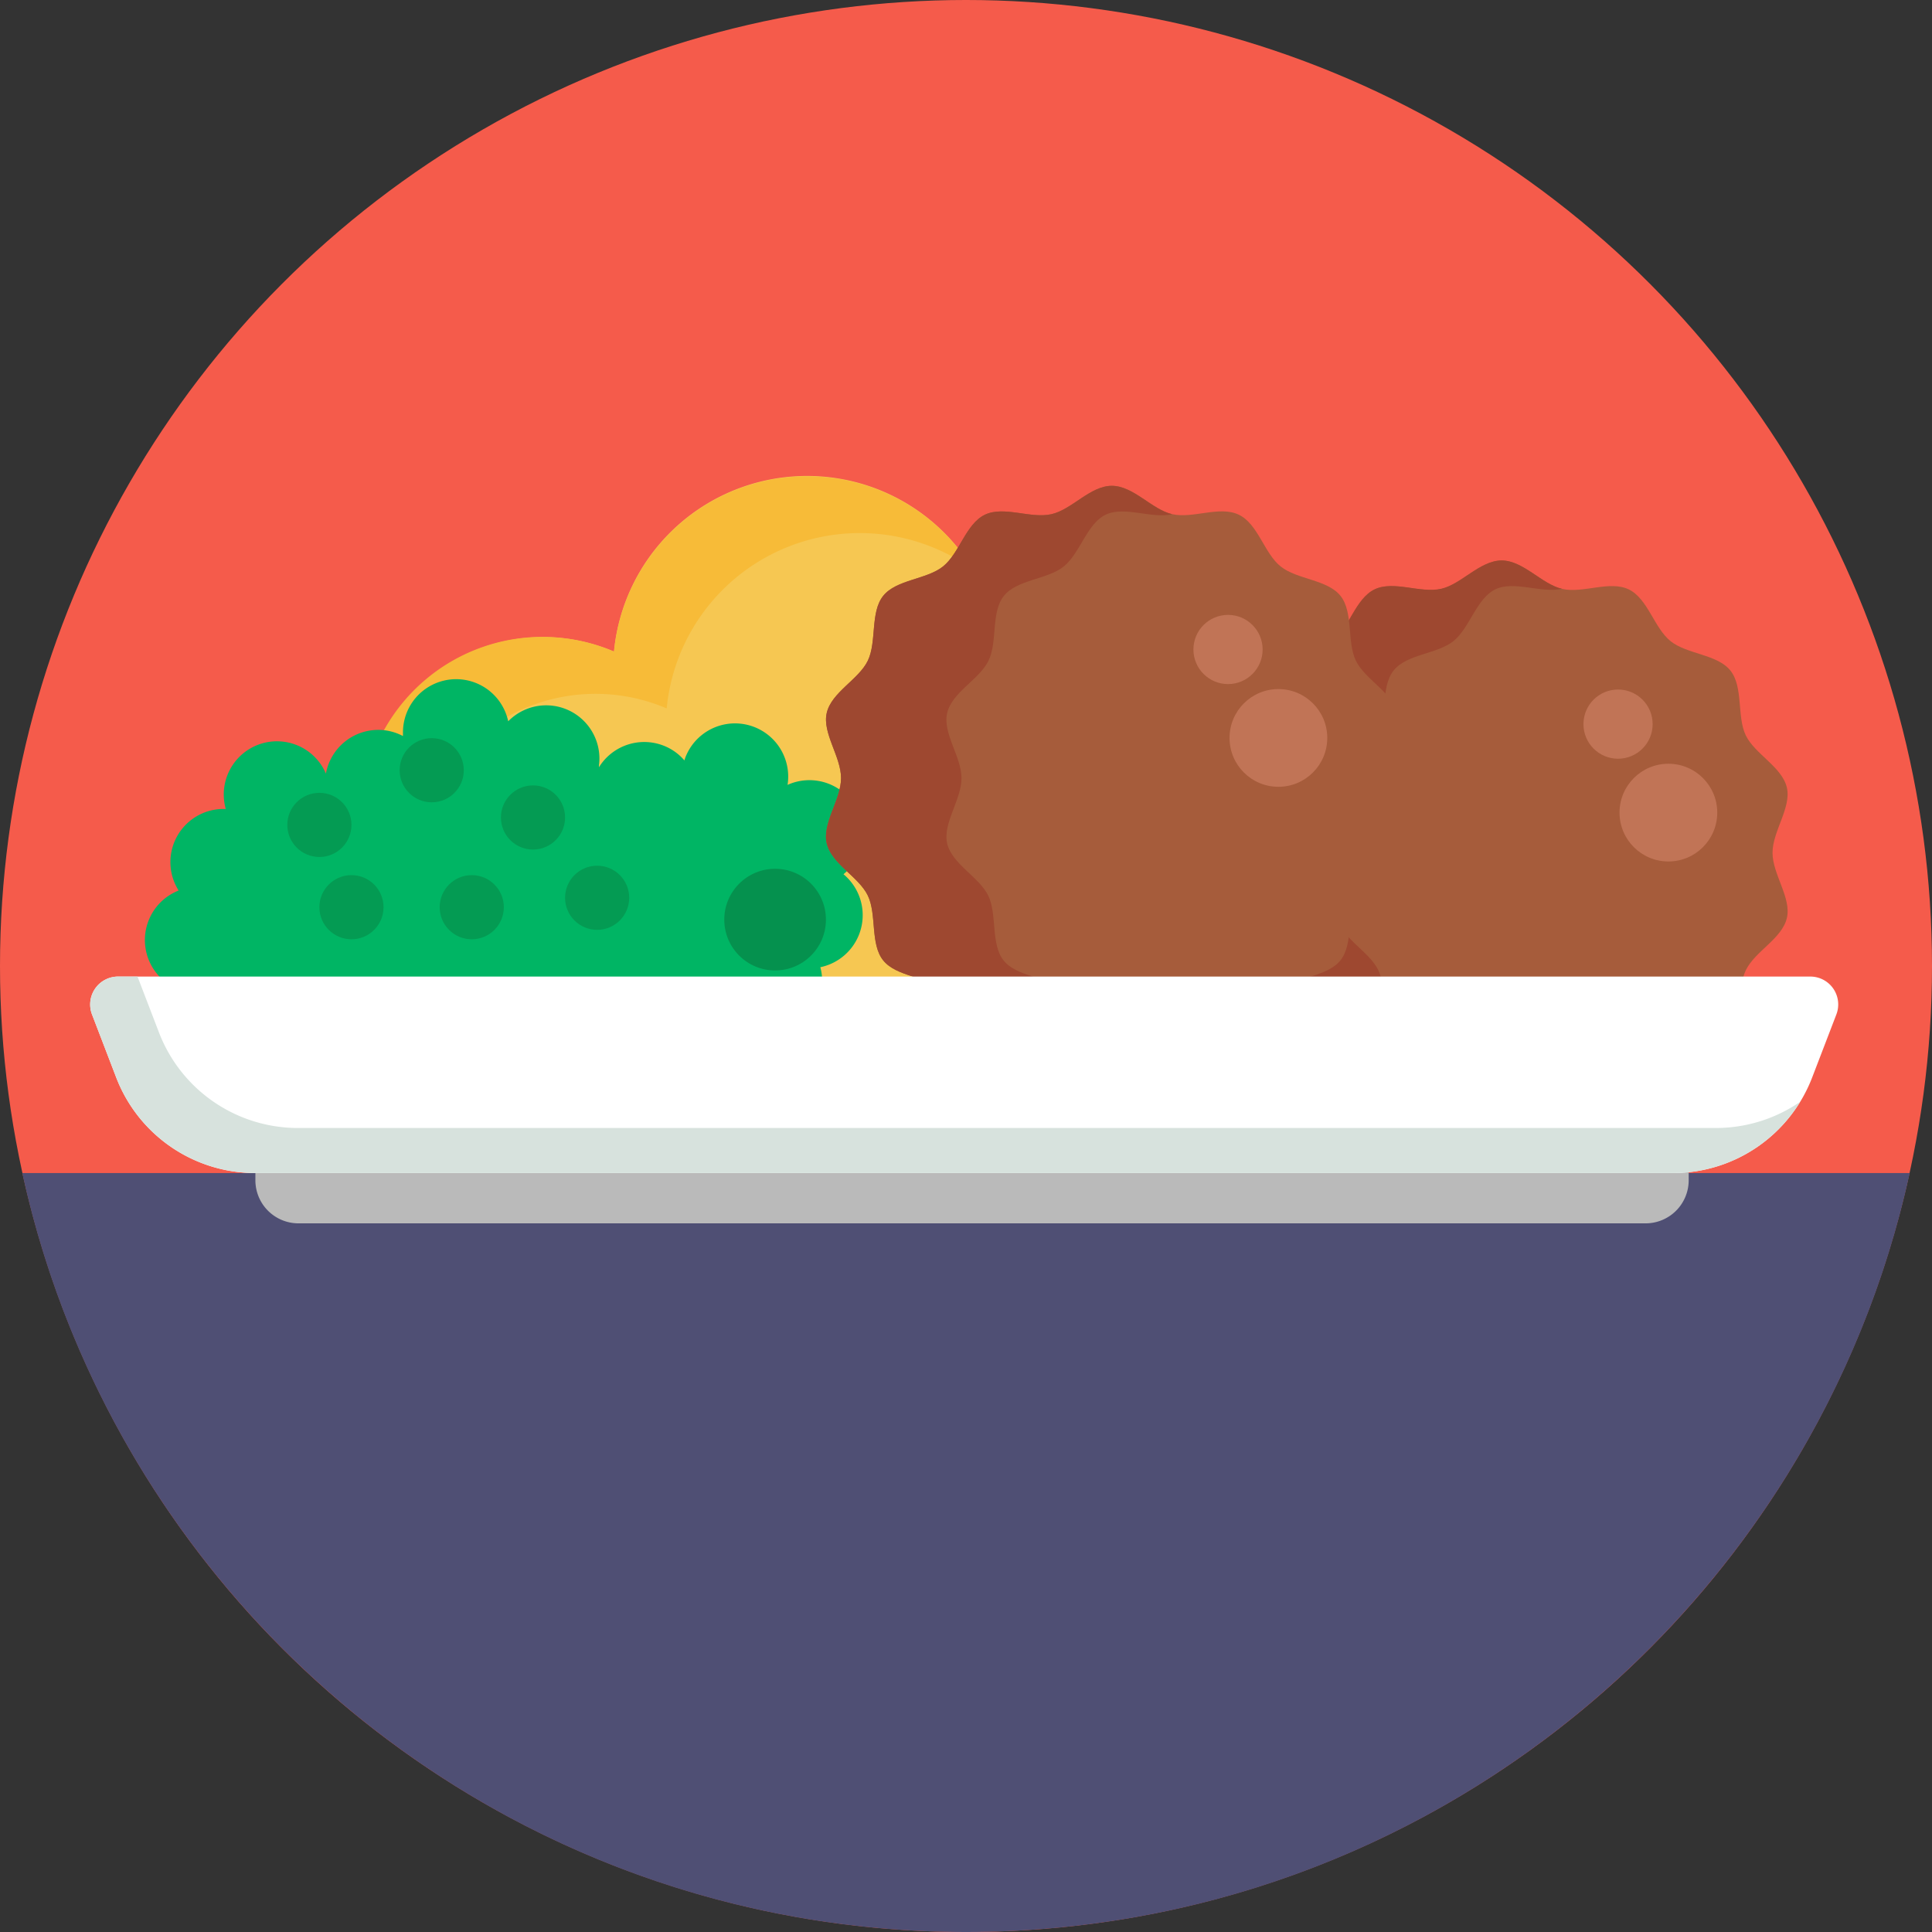 <svg xmlns="http://www.w3.org/2000/svg" viewBox="0 0 512 512"><rect x="0" y="0" width="512" height="512" fill="#333333" stroke="none"/><defs><style>.cls-1{fill:#f55b4b;}.cls-2{fill:#4f4f74;}.cls-3{fill:#f6c752;}.cls-4{fill:#f7bb38;}.cls-5{fill:#00b564;}.cls-6{fill:#05914e;}.cls-7{fill:#a65c3b;}.cls-8{fill:#9e4830;}.cls-9{fill:#c17456;}.cls-10{fill:#bababa;}.cls-11{fill:#fff;}.cls-12{fill:#d7e2dd;}.cls-13{fill:#049b53;}</style></defs><title>English Food</title><g id="BULINE"><circle class="cls-1" cx="256" cy="256" r="256"/></g><g id="Icons"><path class="cls-2" d="M506.1,310.87C481,425.88,378.55,512,256,512S31,425.88,5.9,310.87Z"/><path class="cls-3" d="M332.1,178.67a38.07,38.07,0,0,0-20.6,6,38.27,38.27,0,0,0-47.79-19.81,51.41,51.41,0,0,0-101,7.8,48,48,0,1,0,14.67,78.59c15.09,7.71,35.12,12.41,57.08,12.41,28.93,0,54.46-8.15,69.84-20.59a38.21,38.21,0,1,0,27.78-64.44Z"/><path class="cls-4" d="M257.81,150.91a51.4,51.4,0,0,0-81.13,36.83,48,48,0,0,0-60.19,68.56,48,48,0,0,1,46.24-83.6,51.41,51.41,0,0,1,95.08-21.79Z"/><path class="cls-5" d="M223.54,231.68A14.1,14.1,0,0,0,208.71,208a14.1,14.1,0,0,0-27-7.48c-.13.32-.23.65-.33,1a13.86,13.86,0,0,0-5.51-3.91,14.1,14.1,0,0,0-17.14,5.72c0-.17,0-.34,0-.51a13.38,13.38,0,0,0,.12-1.8,14.1,14.1,0,0,0-24.17-9.87,14.1,14.1,0,0,0-27.89,2.91c0,.35,0,.69,0,1a14,14,0,0,0-6.56-1.63,14.1,14.1,0,0,0-13.86,11.59,14.1,14.1,0,0,0-26.54,9.36c-.18,0-.36,0-.55,0A14.09,14.09,0,0,0,47.34,236a14.09,14.09,0,1,0,15,23.19,30.43,30.43,0,0,0,46.94,4,30.38,30.38,0,0,0,20.92.78,30.44,30.44,0,0,0,28.6,1.85,30.47,30.47,0,0,0,35.66,4.68,14.08,14.08,0,0,0,22.94-14.18,14.09,14.09,0,0,0,6.13-24.64Z"/><circle class="cls-6" cx="205.41" cy="243.71" r="13.47"/><path class="cls-7" d="M326.23,226c0,5.71-5,11.9-3.81,17.24,1.25,5.51,8.5,8.91,10.9,13.88s.61,12.84,4.07,17.18,11.48,4.29,15.85,7.78,6,11.28,11.1,13.72,12.13-1.12,17.65.14c5.33,1.21,10.26,7.52,16,7.52s10.63-6.31,16-7.52c5.51-1.26,12.67,2.26,17.65-.14s6.76-10.25,11.1-13.72,12.36-3.42,15.84-7.78,1.64-12.12,4.08-17.18,9.64-8.37,10.89-13.88c1.22-5.34-3.81-11.53-3.81-17.24s5-11.9,3.81-17.24c-1.25-5.51-8.5-8.91-10.9-13.88s-.6-12.83-4.07-17.17-11.48-4.3-15.84-7.78-6.05-11.29-11.1-13.73-12.14,1.12-17.65-.13c-5.34-1.22-10.26-7.52-16-7.52s-10.63,6.3-16,7.52c-5.52,1.25-12.68-2.27-17.65.13s-6.76,10.26-11.1,13.73-12.36,3.41-15.85,7.78-1.63,12.11-4.07,17.17-9.65,8.37-10.9,13.88C321.21,214.07,326.23,220.27,326.23,226Z"/><path class="cls-8" d="M413.93,295.91c-5.35,1.21-10.27,7.52-16,7.52s-10.63-6.31-16-7.52c-5.51-1.25-12.67,2.26-17.65-.14s-6.76-10.25-11.1-13.72-12.36-3.42-15.84-7.78-1.64-12.12-4.08-17.17-9.65-8.38-10.9-13.89c-1.21-5.34,3.82-11.53,3.82-17.24s-5-11.89-3.82-17.24c1.25-5.51,8.5-8.9,10.9-13.88s.61-12.83,4.08-17.17,11.47-4.3,15.84-7.78,6-11.29,11.1-13.72,12.14,1.11,17.65-.15c5.34-1.2,10.26-7.51,16-7.51s10.62,6.31,16,7.51c-5.52,1.26-12.68-2.25-17.66.15s-6.76,10.25-11.1,13.72-12.35,3.41-15.84,7.78-1.63,12.12-4.08,17.17-9.64,8.37-10.89,13.88c-1.21,5.35,3.82,11.53,3.82,17.24s-5,11.9-3.82,17.24c1.25,5.51,8.5,8.92,10.9,13.89s.6,12.82,4.08,17.17,11.47,4.3,15.83,7.78,6.05,11.28,11.1,13.72S408.41,294.66,413.93,295.91Z"/><circle class="cls-9" cx="442.14" cy="215.35" r="12.95"/><circle class="cls-9" cx="428.8" cy="191.9" r="9.17"/><path class="cls-7" d="M222.88,206.19c0,5.7-5,11.9-3.81,17.23,1.25,5.52,8.5,8.92,10.9,13.89s.6,12.83,4.07,17.17,11.48,4.3,15.84,7.78S255.93,273.55,261,276s12.14-1.12,17.65.13c5.34,1.22,10.26,7.52,16,7.52s10.63-6.3,16-7.52c5.51-1.25,12.67,2.27,17.65-.13s6.75-10.26,11.1-13.73,12.35-3.41,15.84-7.78,1.63-12.12,4.07-17.17,9.65-8.37,10.9-13.89c1.21-5.33-3.81-11.53-3.81-17.23s5-11.9,3.81-17.24c-1.25-5.51-8.5-8.91-10.9-13.89s-.6-12.83-4.07-17.17-11.48-4.29-15.85-7.78-6-11.28-11.1-13.72-12.13,1.11-17.64-.14c-5.34-1.21-10.26-7.52-16-7.52s-10.63,6.31-16,7.52c-5.51,1.25-12.67-2.26-17.65.14s-6.75,10.25-11.1,13.72-12.36,3.42-15.84,7.78S232.41,170,230,175.06s-9.65,8.38-10.9,13.89C217.86,194.29,222.88,200.48,222.88,206.19Z"/><path class="cls-8" d="M310.57,276.13c-5.34,1.2-10.26,7.51-16,7.51s-10.62-6.31-16-7.51S266,278.38,261,276s-6.76-10.25-11.1-13.72-12.37-3.41-15.85-7.77-1.63-12.13-4.07-17.18-9.65-8.37-10.9-13.88c-1.22-5.35,3.81-11.53,3.81-17.24s-5-11.9-3.81-17.24c1.25-5.51,8.5-8.91,10.9-13.89s.6-12.82,4.07-17.16,11.48-4.31,15.85-7.79,6-11.28,11.1-13.72,12.14,1.12,17.64-.14,10.26-7.52,16-7.52,10.63,6.31,16,7.52c-5.51,1.26-12.68-2.26-17.65.14s-6.76,10.25-11.1,13.72-12.36,3.42-15.85,7.79-1.62,12.11-4.07,17.16S252.26,183.44,251,189c-1.22,5.34,3.81,11.53,3.81,17.24s-5,11.89-3.81,17.24c1.25,5.51,8.5,8.91,10.9,13.88s.6,12.83,4.07,17.18,11.48,4.29,15.84,7.77,6.05,11.29,11.1,13.72S305.06,274.87,310.57,276.13Z"/><circle class="cls-9" cx="338.79" cy="195.56" r="12.95"/><circle class="cls-9" cx="325.44" cy="172.12" r="9.17"/><path class="cls-10" d="M67.64,309.87H447.52a0,0,0,0,1,0,0v2.92A11.42,11.42,0,0,1,436.1,324.2h-357a11.42,11.42,0,0,1-11.42-11.42v-2.92a0,0,0,0,1,0,0Z"/><path class="cls-11" d="M443.4,310.87H67.64A39.47,39.47,0,0,1,30.8,285.55L24.37,268.8a7.4,7.4,0,0,1,6.91-10H479.77a7.39,7.39,0,0,1,6.9,10l-6.43,16.75A39.47,39.47,0,0,1,443.4,310.87Z"/><path class="cls-12" d="M477.05,292a39.46,39.46,0,0,1-33.65,18.86H67.64A39.47,39.47,0,0,1,30.8,285.55L24.37,268.8a7.4,7.4,0,0,1,6.91-10h5.16l5.7,14.84A39.45,39.45,0,0,0,79,298.93H454.73A39.38,39.38,0,0,0,477.05,292Z"/><circle class="cls-13" cx="84.64" cy="218.61" r="8.5"/><circle class="cls-13" cx="93.14" cy="240.42" r="8.5"/><circle class="cls-13" cx="141.25" cy="216.64" r="8.5"/><circle class="cls-13" cx="158.25" cy="237.92" r="8.5"/><circle class="cls-13" cx="125.02" cy="240.42" r="8.5"/><circle class="cls-13" cx="114.41" cy="204.12" r="8.5"/></g></svg>